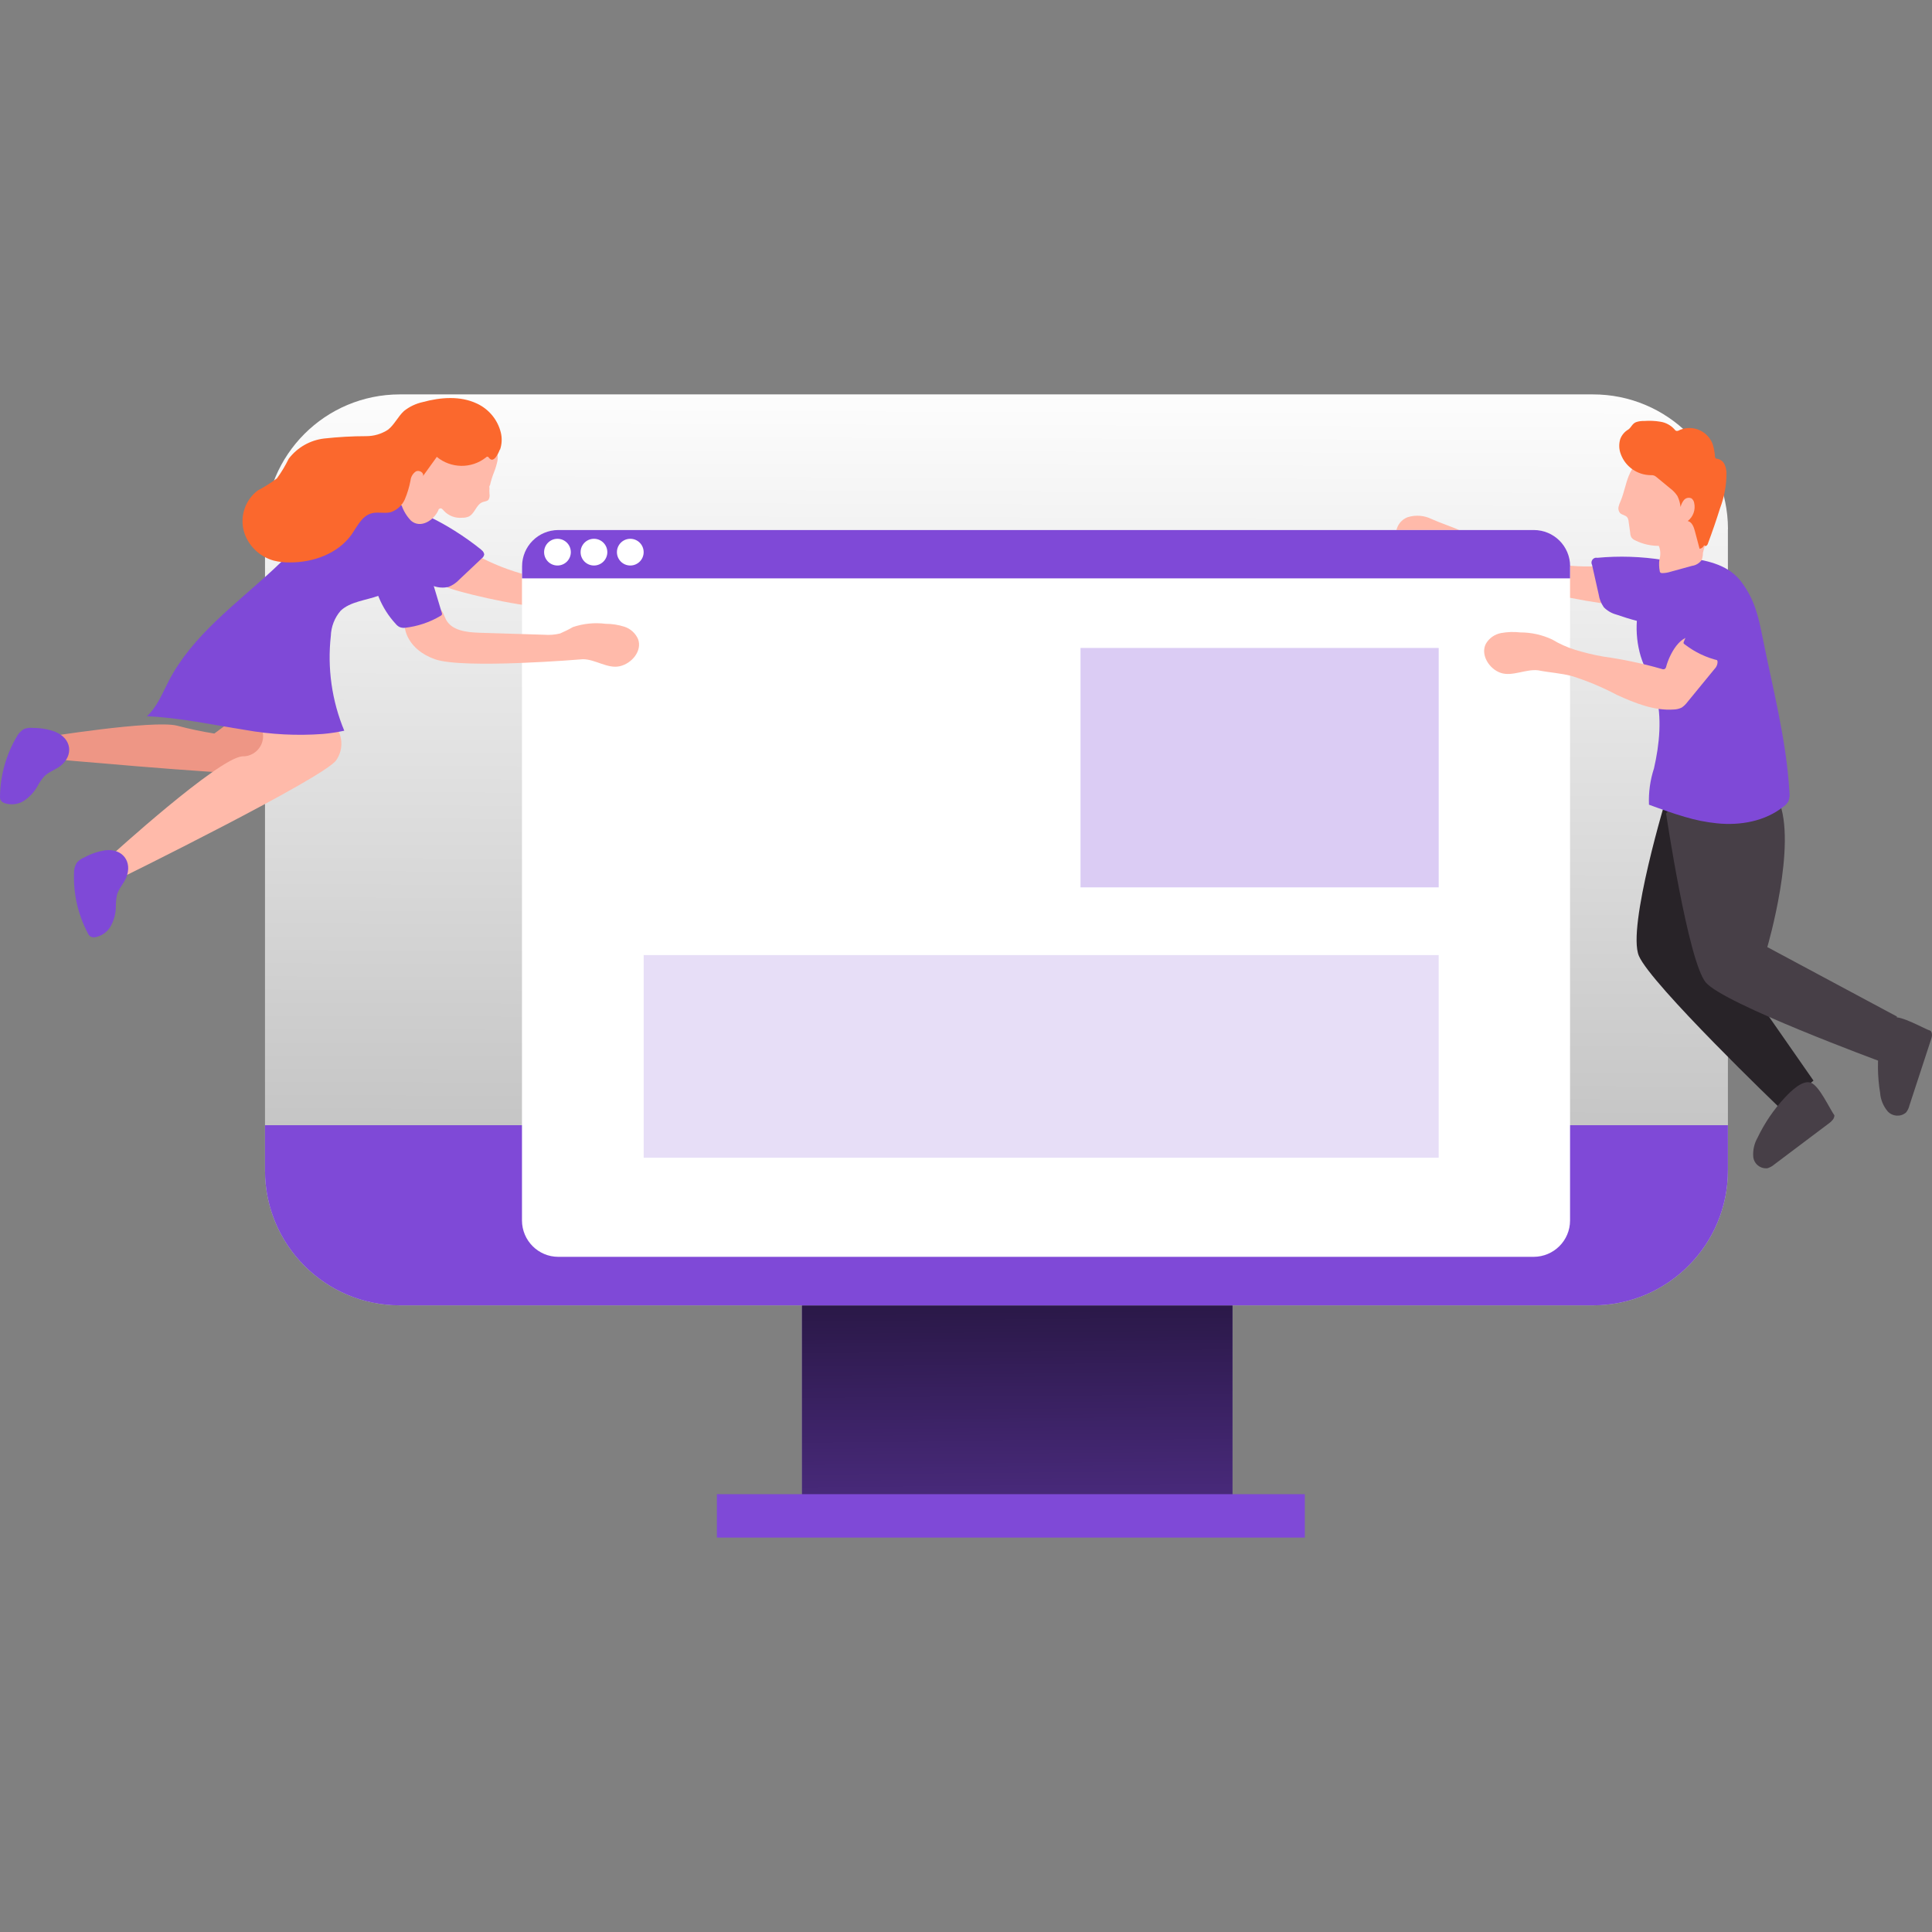 <?xml version="1.0" encoding="utf-8"?>
<!-- Generator: Adobe Illustrator 27.7.0, SVG Export Plug-In . SVG Version: 6.00 Build 0)  -->
<svg version="1.1" id="_レイヤー_2" xmlns="http://www.w3.org/2000/svg" xmlns:xlink="http://www.w3.org/1999/xlink" x="0px"
	 y="0px" viewBox="0 0 300 300" enable-background="new 0 0 300 300" xml:space="preserve">
<rect x="0" y="0" width="300" height="300" fill="#808080" stroke="none"/>
<g id="design">
	<g>
		<rect x="124.533" y="200.321" fill="#7F49D7" width="66.849" height="35.052"/>
		
			<linearGradient id="SVGID_1_" gradientUnits="userSpaceOnUse" x1="55.056" y1="8638.381" x2="56.133" y2="8757.619" gradientTransform="matrix(1.06 0 0 1.06 99.08 -8996.184)">
			<stop  offset="0" style="stop-color:#000000"/>
			<stop  offset="1" style="stop-color:#000000;stop-opacity:0"/>
		</linearGradient>
		<rect x="124.533" y="200.321" fill="url(#SVGID_1_)" width="66.849" height="35.052"/>
		<path fill="#FFFFFF" d="M268.306,82.185V181.7c0.026,11.567-9.324,20.969-20.904,20.995c-0.013,0-0.039,0-0.052,0H62.093
			c-11.567,0-20.943-9.376-20.943-20.943c0-0.013,0-0.039,0-0.052V82.185c-0.013-11.567,9.363-20.943,20.943-20.943h185.231
			c11.567-0.026,20.969,9.337,20.995,20.904c0,0.013,0,0.026,0,0.039H268.306z"/>
		
			<linearGradient id="SVGID_00000166648929593151127410000014952693023969479097_" gradientUnits="userSpaceOnUse" x1="61.452" y1="9052.369" x2="63.06" y2="8559.957" gradientTransform="matrix(1.06 0 0 1.06 88.13 -9016.773)">
			<stop  offset="0" style="stop-color:#000000"/>
			<stop  offset="1" style="stop-color:#000000;stop-opacity:0"/>
		</linearGradient>
		<path fill="url(#SVGID_00000166648929593151127410000014952693023969479097_)" d="M268.306,82.185V181.7
			c0.026,11.567-9.324,20.969-20.904,20.995c-0.013,0-0.039,0-0.052,0H62.093c-11.567,0-20.943-9.376-20.943-20.943
			c0-0.013,0-0.039,0-0.052V82.185c-0.013-11.567,9.363-20.943,20.943-20.943h185.231c11.567-0.026,20.969,9.337,20.995,20.904
			c0,0.013,0,0.026,0,0.039H268.306z"/>
		<path fill="#7F49D7" d="M268.306,174.723v6.977c0.026,11.567-9.324,20.969-20.904,20.995c-0.013,0-0.039,0-0.052,0H62.093
			c-11.567,0-20.943-9.376-20.943-20.943c0-0.013,0-0.039,0-0.052v-6.977h227.169H268.306z"/>
		<path fill="#282328" d="M258.84,123.539c0,0-6.237,20.45-4.357,24.885s21.941,23.679,21.941,23.679l5.174-4.305l-15.159-21.773
			c0,0,5.771-22.655,0.934-28.749c-4.837-6.095-8.533,6.25-8.533,6.25V123.539z"/>
		<path fill="#473F47" d="M267.853,113.788c3.618,2.71,6.471,6.302,8.299,10.426c2.996,6.795-1.725,22.849-1.725,22.849
			l20.139,10.789l-2.568,6.977c0,0-24.379-8.974-27.129-12.28c-2.749-3.307-6.16-26.221-6.16-26.221
			S267.853,113.788,267.853,113.788z"/>
		<path fill="#FFBAAA" d="M237.43,91.172l-8.118-3.151c-0.648-0.272-1.31-0.493-1.997-0.635c-0.713-0.117-1.426-0.091-2.14-0.156
			c-1.764-0.324-3.488-0.804-5.161-1.452c-0.713-0.169-1.388-0.454-1.997-0.843c-0.609-0.389-1.037-0.999-1.219-1.699
			c-0.156-1.297,0.622-2.516,1.841-2.944c1.219-0.363,2.529-0.259,3.67,0.311c1.556,0.7,3.112,1.154,4.655,1.88
			c1.88,0.869,3.774,1.712,5.68,2.529c5.239,2.321,10.971,3.294,16.689,2.84c1.478,0.739,3.047,4.591,3.398,6.199
			c-0.882,0.22-11.23-1.297-15.315-2.892L237.43,91.172z"/>
		<path fill="#FFBAAA" d="M84.67,94.271l8.714,0.156c0.713-0.013,1.426,0.039,2.14,0.182c0.7,0.156,1.349,0.454,1.997,0.674
			c2.114,0.635,4.396,0.402,6.341-0.661c1.452-0.804,2.697-2.075,4.305-2.529c0.324-0.039,0.635-0.182,0.895-0.376
			c0.311-0.389,0.311-0.947,0-1.336c-0.311-0.376-0.726-0.661-1.193-0.791c-1.712-0.48-3.527-0.428-5.213,0.117
			c-1.063,0.246-2.153,0.376-3.242,0.376c-2.684,0.156-5.369,0.233-8.066,0.298c-5.693,0.156-11.347-1.115-16.43-3.683
			c-1.647,0.13-4.565,3.099-5.498,4.461C70.133,91.691,80.274,94.193,84.67,94.271L84.67,94.271z"/>
		<path fill="#7F49D7" d="M74.737,85.388c0.246,0.156,0.402,0.402,0.454,0.687c-0.039,0.259-0.182,0.493-0.402,0.648l-3.436,3.242
			c-0.493,0.532-1.089,0.934-1.764,1.193c-0.739,0.143-1.504,0.104-2.217-0.143c-3.436-0.869-6.743-2.217-9.817-3.994
			c-0.999-0.532-1.906-1.219-2.697-2.049c-0.791-0.83-1.219-1.932-1.206-3.086c0.117-1.258,0.804-2.386,1.867-3.073
			c2.36-1.595,4.733-1.128,7.223-0.233c2.762,0.999,5.421,2.295,7.897,3.864c1.426,0.895,2.788,1.867,4.098,2.918L74.737,85.388z"/>
		<path fill="#FFFFFF" d="M243.797,87.943v101.576c0,3.112-2.529,5.628-5.641,5.641H86.693c-3.112,0-5.628-2.529-5.641-5.641V87.943
			c0-3.112,2.503-5.628,5.615-5.641c0,0,0.013,0,0.026,0h151.463c3.112,0,5.628,2.503,5.641,5.615V87.943z"/>
		<path fill="#7F49D7" d="M243.797,87.943v1.867H81.065v-1.867c0-3.112,2.503-5.628,5.615-5.641c0,0,0.013,0,0.026,0h151.463
			c3.112,0,5.628,2.503,5.641,5.615v0.026H243.797z"/>
		<path fill="#EE9685" d="M44.276,112.698c0,0-2.931,7.145-6.263,7.353c-3.333,0.207-30.656-2.256-30.656-2.256l-0.791-3.268
			c0,0,17.247-2.788,20.943-1.841c1.906,0.506,3.825,0.908,5.771,1.219l2.477-1.841l8.507,0.622L44.276,112.698z"/>
		<path fill="#FFBAAA" d="M52.212,112.932c1.063,1.543,1.063,3.566,0,5.109c-1.803,2.697-33.509,18.323-33.509,18.323l-1.504-3.449
			c0,0,16.651-15.172,20.424-15.471c1.725,0.052,3.164-1.297,3.229-3.021c0-0.233,0-0.454-0.052-0.687l11.425-0.804L52.212,112.932z
			"/>
		<path fill="#FFBAAA" d="M62.871,97.5c0,0,0.272,3.294,4.655,4.863c4.383,1.569,22.992,0,22.992,0c1.919,0,3.825,1.517,5.719,1.089
			c1.893-0.428,3.514-2.412,2.84-4.215c-0.402-0.908-1.167-1.608-2.114-1.919c-0.947-0.298-1.919-0.454-2.918-0.454
			c-1.712-0.22-3.449-0.039-5.083,0.506c-0.648,0.376-1.31,0.7-1.997,0.999c-0.804,0.195-1.634,0.259-2.451,0.195l-10.102-0.311
			c-1.945-0.065-4.253-0.324-5.161-2.049c-0.311-0.584-0.454-1.336-0.999-1.673c-0.376-0.182-0.804-0.22-1.219-0.117
			c-1.919,0.298-2.788,1.828-4.176,3.086H62.871z"/>
		<path fill="#7F49D7" d="M61.458,96.891c0.156,0.195,0.35,0.35,0.571,0.467c0.272,0.117,0.558,0.156,0.843,0.13
			c1.945-0.22,3.825-0.843,5.511-1.841c0.104-0.039,0.182-0.117,0.233-0.207c0.026-0.078,0.026-0.156,0-0.233l-1.997-6.665
			c-0.169-0.726-0.493-1.401-0.934-1.997c-0.687-0.739-1.686-1.102-2.697-0.999c-0.986,0.13-1.919,0.506-2.723,1.089
			c-0.856,0.532-1.543,1.284-1.997,2.179c-0.674,1.452,0,2.619,0.558,3.942C59.448,94.284,60.343,95.685,61.458,96.891z"/>
		<path fill="#FFBAAA" d="M76.008,75.701c-0.026,0.337-0.026,0.661,0,0.999c0.065,0.311,0,0.635-0.156,0.908
			c-0.22,0.246-0.597,0.246-0.908,0.363c-0.999,0.363-1.206,1.79-2.166,2.243c-0.311,0.13-0.661,0.195-0.999,0.182
			c-1.05,0.104-2.101-0.285-2.827-1.05c-0.182-0.22-0.415-0.506-0.674-0.376c-0.259,0.13-0.156,0.182-0.22,0.285
			c-0.7,1.53-2.723,2.879-4.227,1.608c-0.882-0.908-1.478-2.062-1.712-3.307c-0.402-1.388,0.285-2.84,0.895-4.085
			c0.661-1.362,1.426-2.684,2.269-3.929c1.349-1.906,3.19-3.67,5.498-3.994c1.932-0.195,3.838,0.558,5.122,1.997
			c0.635,0.7,1.076,1.569,1.245,2.503c0.143,0.48,0.182,0.999,0.104,1.491c-0.13,0.609-0.311,1.219-0.545,1.803
			c-0.259,0.648-0.467,1.31-0.622,1.997c-0.091,0.104-0.104,0.22-0.117,0.337L76.008,75.701z"/>
		<path fill="#7F49D7" d="M59.954,91.989c-0.363,0.207-0.739,0.376-1.141,0.506c-1.997,0.739-4.409,0.908-5.913,2.334
			c-0.947,1.089-1.478,2.477-1.53,3.916c-0.558,5.006,0.156,10.076,2.088,14.718c-1.089,0.233-2.205,0.415-3.32,0.506
			c-4.02,0.298-8.066,0.091-12.047-0.622c-5.083-0.791-10.141-1.906-15.289-2.127c1.608-1.452,2.399-3.566,3.398-5.472
			c3.657-7.08,10.426-11.917,16.275-17.351c2.697-2.503,5.239-5.174,8.144-7.431c1.439-1.206,3.099-2.14,4.889-2.736
			c4.889-1.439,8.235,1.932,8.857,6.549c0.454,3.475-1.582,5.55-4.409,7.197L59.954,91.989z"/>
		<path fill="#FB682D" d="M77.616,69.801c-0.182,0.493-0.934,2.23-1.66,1.323c-0.065-0.065-0.104-0.156-0.195-0.195
			c-0.091-0.039-0.22,0-0.324,0.117c-2.243,1.764-5.408,1.712-7.612-0.104l-0.246,0.35l-1.906,2.645
			c0.22-0.532-0.584-0.999-1.089-0.739c-0.48,0.324-0.791,0.856-0.843,1.426c-0.195,0.999-0.48,1.971-0.882,2.918
			c-0.415,0.947-1.219,1.673-2.205,1.997c-0.999,0.246-2.062-0.104-2.996,0.182c-1.465,0.415-2.179,1.997-3.047,3.255
			c-2.114,2.996-5.991,4.383-9.622,4.357c-0.843,0.013-1.673-0.078-2.49-0.285c-1.971-0.545-3.579-1.958-4.383-3.825
			c-0.117-0.285-0.207-0.571-0.285-0.869c-0.571-2.308,0.285-4.733,2.179-6.186c1.05-0.545,2.049-1.18,2.996-1.893
			c0.7-0.96,1.31-1.984,1.828-3.047c1.336-1.751,3.32-2.879,5.511-3.138c2.166-0.233,4.331-0.363,6.51-0.363
			c1.206,0,2.373-0.337,3.385-0.999c0.999-0.765,1.543-2.049,2.503-2.918c0.843-0.674,1.841-1.141,2.892-1.375
			c2.775-0.752,5.835-0.999,8.429,0.233c1.841,0.856,3.203,2.503,3.696,4.474c0.22,0.882,0.182,1.815-0.117,2.684L77.616,69.801z"/>
		<path fill="#7F49D7" d="M16.395,132.02c-1.141,0.182-2.256,0.545-3.268,1.102c-0.467,0.182-0.882,0.467-1.206,0.843
			c-0.311,0.506-0.454,1.089-0.428,1.673c-0.104,3.216,0.635,6.406,2.14,9.259c0.078,0.195,0.207,0.363,0.363,0.493
			c0.246,0.156,0.558,0.195,0.843,0.13c1.024-0.207,1.919-0.869,2.399-1.79c0.493-0.921,0.752-1.945,0.752-2.996
			c0-0.622,0.052-1.245,0.195-1.854c0.285-0.934,0.999-1.66,1.401-2.568c1.05-2.529-0.597-4.591-3.19-4.279L16.395,132.02z"/>
		<path fill="#7F49D7" d="M8.614,113.645c-1.089-0.402-2.23-0.609-3.398-0.609c-0.493-0.065-0.999-0.013-1.478,0.156
			c-0.506,0.298-0.921,0.739-1.18,1.271c-1.621,2.775-2.503,5.926-2.555,9.142c-0.026,0.207,0,0.428,0.091,0.622
			c0.143,0.246,0.389,0.428,0.674,0.506c1.011,0.311,2.114,0.169,2.996-0.415c0.856-0.584,1.569-1.362,2.075-2.269
			c0.285-0.558,0.648-1.063,1.063-1.53c0.713-0.687,1.712-0.999,2.477-1.582c2.114-1.673,1.712-4.253-0.752-5.278L8.614,113.645z"/>
		<path fill="#7F49D7" d="M267.451,95.477c-0.635,0.96-1.608,1.634-2.736,1.88c-1.115,0.233-2.256,0.298-3.385,0.182
			c-0.454,0-0.908-0.065-1.362-0.117c-1.932-0.182-3.851-0.519-5.732-0.999c-1.102-0.285-2.192-0.622-3.268-0.999
			c-0.726-0.195-1.388-0.584-1.919-1.115c-0.415-0.597-0.7-1.271-0.804-1.997c-0.091-0.389-0.169-0.765-0.259-1.154l-0.778-3.462
			c-0.195-0.363-0.039-0.817,0.324-1.011c0.143-0.078,0.311-0.104,0.467-0.065c3.436-0.324,6.886-0.207,10.296,0.337
			c1.167,0.195,2.321,0.428,3.462,0.713c2.555,0.661,4.785,1.595,5.861,4.24C268.112,93.065,268.047,94.375,267.451,95.477z"/>
		<path fill="#7F49D7" d="M277.747,124.343c-0.182,0.35-0.454,0.661-0.778,0.882c-2.84,2.295-6.717,2.996-10.361,2.619
			c-1.686-0.169-3.359-0.506-4.993-0.999c-1.88-0.545-3.735-1.219-5.563-1.893c-0.078-1.906,0.182-3.813,0.778-5.641
			c0.843-3.657,1.297-7.975,0.259-11.619l-0.091-0.285c-0.584-1.893-1.66-3.618-2.23-5.511c-0.532-1.79-0.726-3.657-0.597-5.511
			c0.078-1.349,0.311-2.697,0.713-3.994c0.389-1.297,0.947-2.529,1.673-3.657c0.415-0.726,0.986-1.362,1.673-1.841h0.065
			c1.232-0.519,2.594-0.622,3.89-0.285c3.138,0.48,6.289,1.128,8.273,3.825c1.984,2.697,2.555,5.148,3.229,8.507
			c1.582,7.975,3.696,15.885,4.176,24.055c0.065,0.454,0.013,0.908-0.13,1.336L277.747,124.343z"/>
		
			<linearGradient id="SVGID_00000007416759084876331230000014985501960402480015_" gradientUnits="userSpaceOnUse" x1="71.999" y1="8722.339" x2="150.557" y2="8619.685" gradientTransform="matrix(1.06 0 0 1.06 88.13 -9016.773)">
			<stop  offset="0" style="stop-color:#000000"/>
			<stop  offset="1" style="stop-color:#000000;stop-opacity:0"/>
		</linearGradient>
		<path fill="url(#SVGID_00000007416759084876331230000014985501960402480015_)" d="M267.321,109.08
			c-0.48,0.337-0.908,0.739-1.271,1.206c-0.22,0.441-0.337,0.934-0.35,1.426c-0.337,3.735-0.298,7.508,0.13,11.23
			c0.143,1.193,0.22,2.619-0.726,3.359c-0.596,0.376-1.297,0.558-1.997,0.493h-1.491c-1.88-0.545-3.735-1.219-5.563-1.893
			c-0.078-1.906,0.182-3.813,0.778-5.641c0.843-3.657,1.297-7.975,0.259-11.619l-0.091-0.285c-0.584-1.893-1.66-3.618-2.23-5.511
			c-0.532-1.79-0.726-3.657-0.597-5.511c-1.102-0.285-2.192-0.622-3.268-0.999c-0.726-0.195-1.388-0.584-1.919-1.115
			c-0.415-0.597-0.7-1.271-0.804-1.997c-0.091-0.389-0.169-0.765-0.259-1.154l0.182-0.493c2.049,0.233,4.059,0.7,5.991,1.413
			c1.906,0.778,3.514,2.153,4.578,3.929l1.063-0.532c0.065,0.661,0.104,1.323,0.182,1.997c0.078,0.674,0.117,1.439,0.195,2.14
			c0,0.35,0.078,0.687,0.233,0.999c0.22,0.298,0.519,0.545,0.856,0.7c1.426,0.804,2.996,1.647,4.617,1.245
			c1.621-0.402,2.153-1.647,2.996-2.749c0.233,1.206,0.35,2.438,0.363,3.67c0.13,2.101-0.285,4.344-1.841,5.68L267.321,109.08z"/>
		<path fill="#FFBAAA" d="M266.698,102.635c0.039,0.428-0.104,0.856-0.415,1.18l-4.305,5.252c-0.233,0.311-0.519,0.584-0.843,0.804
			c-0.376,0.182-0.778,0.285-1.193,0.298c-3.086,0.233-6.082-0.999-8.883-2.269c-2.23-1.18-4.565-2.166-6.977-2.918
			c-1.686-0.454-3.488-0.545-5.239-0.895c-1.906-0.233-3.994,0.999-5.797,0.402c-1.803-0.597-3.203-2.827-2.321-4.526
			c0.506-0.869,1.349-1.465,2.334-1.66c0.986-0.182,1.997-0.22,2.996-0.104c1.725,0,3.436,0.376,4.993,1.115
			c1.089,0.661,2.256,1.18,3.475,1.569c1.465,0.454,2.97,0.817,4.474,1.076c3.06,0.428,6.082,1.063,9.051,1.919
			c0.143,0.065,0.311,0.065,0.454,0c0.13-0.104,0.207-0.246,0.233-0.402c0.467-1.764,2.205-5.239,4.487-4.526
			c0.973,0.35,1.815,1.011,2.399,1.88c0.493,0.519,0.856,1.141,1.063,1.828L266.698,102.635z"/>
		<path fill="#7F49D7" d="M268.371,102.207c-0.195,0.156-0.402,0.285-0.635,0.363c-0.285,0.065-0.571,0.065-0.856,0
			c-1.906-0.441-3.696-1.297-5.252-2.49c-0.091-0.065-0.195-0.13-0.207-0.233c0-0.078,0.013-0.156,0.052-0.233l2.736-6.38
			c0.389-0.895,0.83-1.764,1.271-2.632c0.182-0.441,0.467-0.843,0.843-1.141c0.389-0.207,0.83-0.298,1.271-0.285
			c0.402-0.013,0.791,0.026,1.18,0.143c0.674,0.311,1.245,0.817,1.647,1.452c0.389,0.441,0.7,0.947,0.921,1.491
			c0.156,0.493,0.233,1.011,0.195,1.53c-0.078,1.686-0.48,3.333-1.193,4.863c-0.428,1.011-1.011,2.71-1.971,3.527L268.371,102.207z"
			/>
		<path fill="#FFBAAA" d="M252.94,73.821c-0.532,1.297-0.752,2.71-1.297,3.994c-0.143,0.298-0.246,0.597-0.324,0.921
			c-0.065,0.324,0.026,0.661,0.233,0.921c0.324,0.324,0.882,0.324,1.141,0.7c0.117,0.182,0.182,0.389,0.195,0.609l0.259,1.841
			c0,0.22,0.078,0.454,0.182,0.648c0.156,0.207,0.363,0.363,0.609,0.467c1.128,0.558,2.373,0.843,3.644,0.843
			c0.272,0.674,0.311,1.413,0.091,2.101c-0.078,0.609-0.065,1.219,0.052,1.815c0,0.091,0.039,0.169,0.104,0.233
			c0.078,0.052,0.169,0.091,0.272,0.078c0.454,0,0.908-0.078,1.336-0.22l3.307-0.908c0.597-0.078,1.141-0.415,1.491-0.908
			c0.13-0.35,0.194-0.713,0.194-1.089c0.156-0.687,0.363-1.349,0.622-1.997c0.272-1.037,0.402-2.101,0.363-3.177
			c0.039-1.426,0-2.853-0.156-4.279c-0.104-1.699-0.778-3.307-1.919-4.565c-1.012-0.895-2.282-1.426-3.631-1.491
			c-1.465-0.169-2.944,0.065-4.279,0.674c-1.141,0.584-2.023,1.582-2.477,2.788H252.94z"/>
		<path fill="#FB682D" d="M251.591,68.18c-0.233,0.778-0.207,1.621,0.104,2.386c0.726,1.919,2.555,3.19,4.604,3.216
			c0.194-0.013,0.376,0,0.558,0.065c0.13,0.065,0.259,0.143,0.363,0.233l2.075,1.712c0.454,0.337,0.856,0.739,1.167,1.219
			c0.272,0.532,0.428,1.115,0.493,1.712c0.104-0.415,0.285-0.791,0.558-1.115c0.298-0.311,0.752-0.402,1.141-0.22
			c0.22,0.169,0.363,0.415,0.415,0.687c0.246,1.063-0.143,2.166-0.999,2.827c0.648,0.156,0.934,0.895,1.102,1.53l0.739,2.788
			c0.337-0.052,0.609-0.285,0.713-0.609c0,0.156,0.207,0.22,0.337,0.143c0.117-0.091,0.207-0.22,0.246-0.363
			c0.674-1.803,1.31-3.644,1.88-5.472c0.661-1.738,0.999-3.579,0.999-5.433c0-0.48-0.104-0.96-0.311-1.401s-0.622-0.752-1.102-0.843
			c-0.091,0-0.169-0.026-0.246-0.065c-0.091-0.078-0.13-0.195-0.13-0.324c-0.039-0.648-0.169-1.297-0.363-1.919
			c-0.765-1.984-2.996-2.983-4.98-2.217c-0.078,0.026-0.143,0.052-0.207,0.091c-0.143,0.091-0.311,0.13-0.48,0.091
			c-0.104-0.052-0.194-0.13-0.246-0.22c-0.571-0.635-1.336-1.063-2.179-1.193c-0.83-0.143-1.686-0.182-2.529-0.117
			c-0.428-0.013-0.869,0.039-1.271,0.182c-0.597,0.233-0.726,0.804-1.193,1.141C252.265,67.026,251.824,67.558,251.591,68.18
			L251.591,68.18z"/>
		<path fill="#473F47" d="M299.805,160.095c0.324,0.389,0.169,0.999,0,1.452l-3.307,10.102c-0.091,0.402-0.272,0.778-0.532,1.102
			c-0.83,0.713-2.075,0.635-2.827-0.156c-0.687-0.804-1.115-1.815-1.193-2.879c-0.415-2.516-0.454-5.083-0.091-7.612
			c0.156-1.102,0.609-3.787,1.997-4.124c1.388-0.324,4.681,1.647,5.952,2.101L299.805,160.095z"/>
		<path fill="#473F47" d="M284.84,173.219c0,0.493-0.415,0.895-0.817,1.193l-8.494,6.393c-0.311,0.272-0.674,0.467-1.063,0.597
			c-1.089,0.13-2.088-0.648-2.217-1.738l0,0c-0.091-1.037,0.143-2.088,0.661-2.996c1.102-2.308,2.542-4.422,4.292-6.289
			c0.765-0.817,2.671-2.762,3.994-2.256s2.879,3.994,3.67,5.096L284.84,173.219z"/>
		<circle fill="#FFFFFF" cx="86.563" cy="85.738" r="2.075"/>
		<circle fill="#FFFFFF" cx="92.23" cy="85.738" r="2.075"/>
		<circle fill="#FFFFFF" cx="97.871" cy="85.738" r="2.075"/>
		<rect x="111.319" y="232.015" fill="#7F49D7" width="91.293" height="6.743"/>
		
			<linearGradient id="SVGID_00000145780310437846405270000007533813889120504498_" gradientUnits="userSpaceOnUse" x1="48.598" y1="8677.811" x2="-25.915" y2="8612.869" gradientTransform="matrix(1.06 0 0 1.06 88.13 -9016.773)">
			<stop  offset="0" style="stop-color:#000000"/>
			<stop  offset="1" style="stop-color:#000000;stop-opacity:0"/>
		</linearGradient>
		<path fill="url(#SVGID_00000145780310437846405270000007533813889120504498_)" d="M53.431,113.476
			c-1.089,0.233-2.205,0.415-3.32,0.506l-7.236-0.246c-2.749-0.104-5.615-0.233-7.975-1.647c2.996-1.128,4.824-4.215,5.732-7.288
			c0.908-3.073,1.141-6.328,2.217-9.363c0.272-1.024,0.869-1.932,1.712-2.594c0.752-0.402,1.595-0.661,2.438-0.739
			c3.449-0.713,6.627-2.386,9.142-4.85c-0.272,0.259,1.79,3.605,1.997,3.994c0.207,0.389,0.493,0.843,0.674,1.219
			c-1.997,0.739-4.409,0.908-5.913,2.334c-0.947,1.089-1.478,2.477-1.53,3.916c-0.571,5.006,0.143,10.089,2.075,14.744
			L53.431,113.476z"/>
		
			<linearGradient id="SVGID_00000158715097563709236380000008355794369964414083_" gradientUnits="userSpaceOnUse" x1="-61.544" y1="8619.545" x2="-37.852" y2="8601.974" gradientTransform="matrix(1.06 0 0 1.06 88.13 -9016.773)">
			<stop  offset="0" style="stop-color:#000000"/>
			<stop  offset="1" style="stop-color:#000000;stop-opacity:0"/>
		</linearGradient>
		<path fill="url(#SVGID_00000158715097563709236380000008355794369964414083_)" d="M65.27,82.821c0.233-0.117,0.506-0.117,0.739,0
			c2.594,1.063,5.083,2.412,7.405,3.994c0.143,0.078,0.246,0.195,0.298,0.337c0.052,0.22-0.117,0.415-0.285,0.571
			c-0.921,0.869-1.854,1.712-2.827,2.516c-1.647,1.375-2.84,1.439-3.579-0.597c-0.285-0.726-2.438-6.328-1.751-6.808V82.821z"/>
		<rect x="167.78" y="100.612" opacity="0.28" fill="#7F49D7" enable-background="new    " width="55.619" height="37.179"/>
		<rect x="99.946" y="148.308" opacity="0.18" fill="#7F49D7" enable-background="new    " width="123.453" height="31.46"/>
		
			<linearGradient id="SVGID_00000109735907780177267680000009583940643540503984_" gradientUnits="userSpaceOnUse" x1="-7.014" y1="8639.978" x2="-17.661" y2="8615.353" gradientTransform="matrix(1.06 0 0 1.06 88.13 -9016.773)">
			<stop  offset="0" style="stop-color:#000000"/>
			<stop  offset="1" style="stop-color:#000000;stop-opacity:0"/>
		</linearGradient>
		<path fill="url(#SVGID_00000109735907780177267680000009583940643540503984_)" d="M65.685,73.938
			c0.22-0.532-0.584-0.999-1.089-0.739c-0.48,0.324-0.791,0.856-0.843,1.426c-0.195,0.999-0.48,1.971-0.882,2.918
			c-0.415,0.947-1.219,1.673-2.205,1.997c-0.999,0.246-2.062-0.104-2.996,0.182c-1.465,0.415-2.179,1.997-3.047,3.255
			c-2.114,2.996-5.991,4.383-9.622,4.357c-0.843,0.013-1.673-0.078-2.49-0.285c-1.971-0.545-3.579-1.958-4.383-3.825
			c1.828,0.454,3.735,0.415,5.537-0.091l0.182-0.765c5.511-0.104,9.428-6.108,14.9-6.588c-0.363-0.571-0.96-0.947-1.634-0.999
			c2.386-2.114,5.317-3.501,8.468-3.994c0.739-0.13,1.504,0.091,2.075,0.584l-1.958,2.581L65.685,73.938z"/>
	</g>
</g>
</svg>
